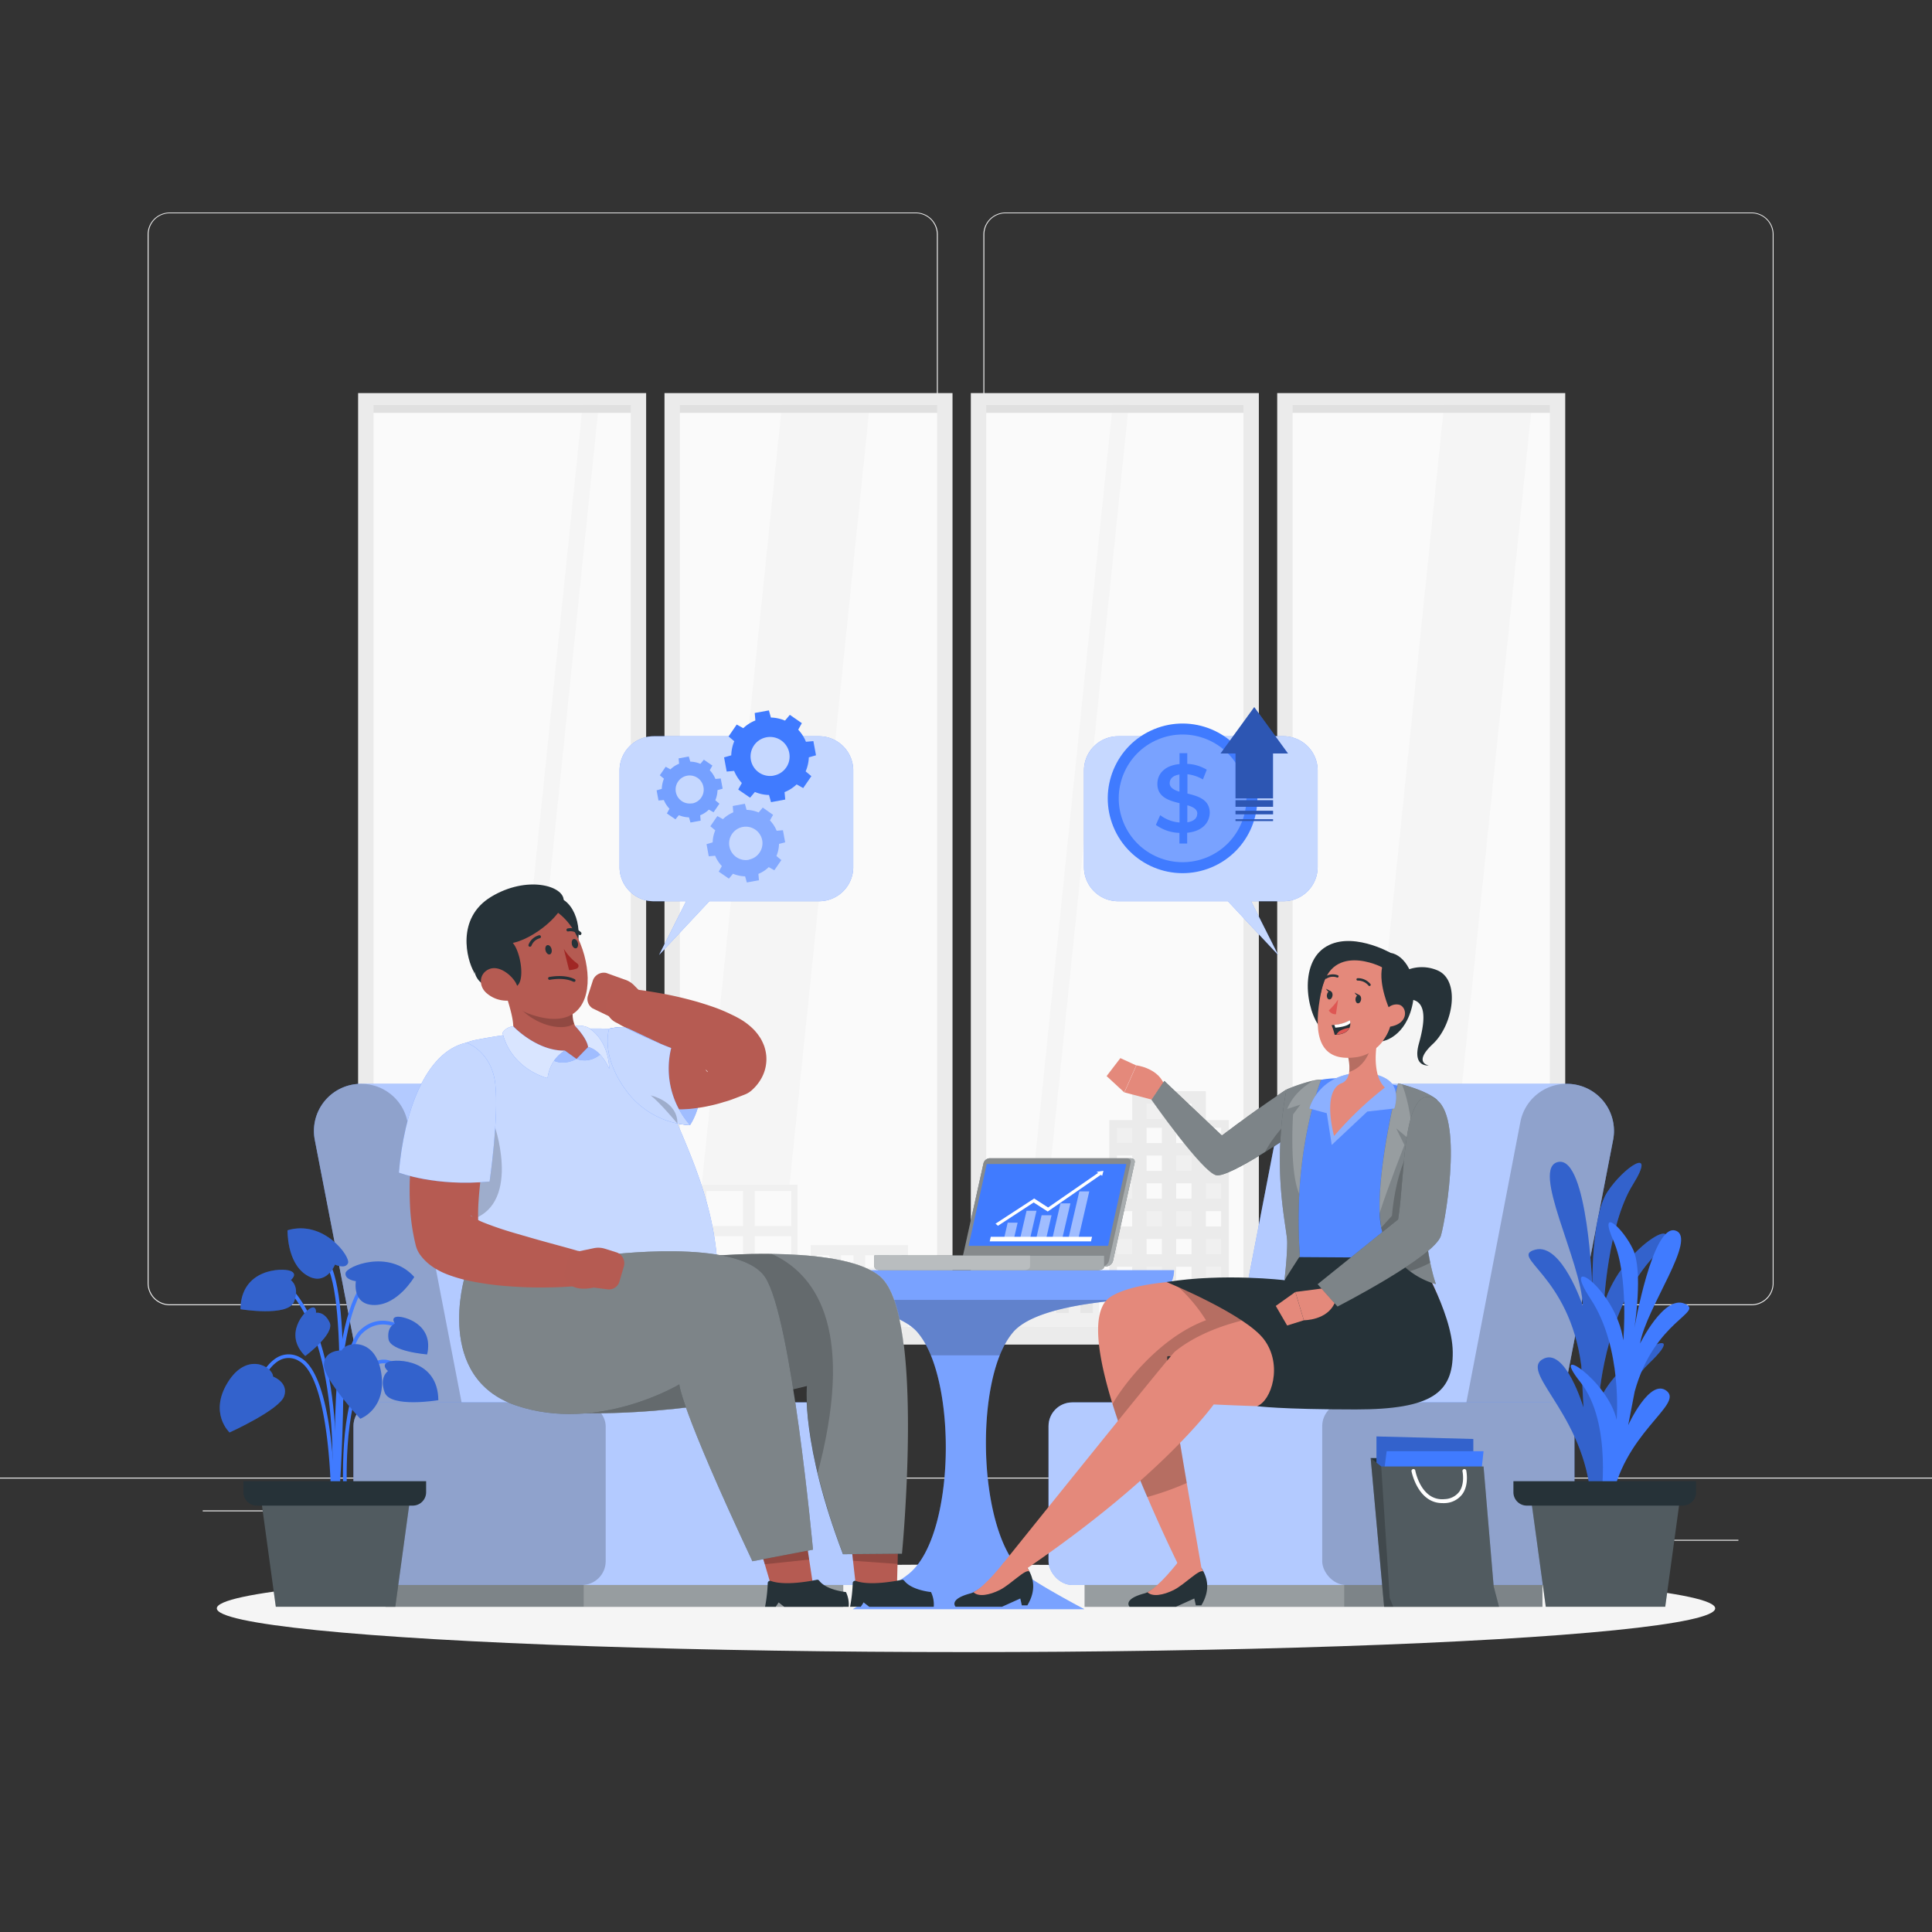 <svg xmlns="http://www.w3.org/2000/svg" viewBox="0 0 500 500"><rect x="0" y="0" width="500" height="500" fill="#333333" stroke="none"/><g id="freepik--background-complete--inject-61"><rect y="382.4" width="500" height="0.25" style="fill:#ebebeb"></rect><rect x="416.78" y="398.49" width="33.12" height="0.25" style="fill:#ebebeb"></rect><rect x="322.53" y="401.21" width="8.69" height="0.25" style="fill:#ebebeb"></rect><rect x="396.59" y="389.21" width="19.19" height="0.25" style="fill:#ebebeb"></rect><rect x="52.46" y="390.89" width="43.19" height="0.25" style="fill:#ebebeb"></rect><rect x="104.56" y="390.89" width="6.33" height="0.25" style="fill:#ebebeb"></rect><rect x="131.47" y="395.11" width="93.68" height="0.25" style="fill:#ebebeb"></rect><path d="M237,337.8H43.91a5.71,5.71,0,0,1-5.7-5.71V60.66A5.71,5.71,0,0,1,43.91,55H237a5.71,5.71,0,0,1,5.71,5.71V332.09A5.71,5.71,0,0,1,237,337.8ZM43.91,55.2a5.46,5.46,0,0,0-5.45,5.46V332.09a5.46,5.46,0,0,0,5.45,5.46H237a5.47,5.47,0,0,0,5.46-5.46V60.66A5.47,5.47,0,0,0,237,55.2Z" style="fill:#ebebeb"></path><path d="M453.31,337.8H260.21a5.72,5.72,0,0,1-5.71-5.71V60.66A5.72,5.72,0,0,1,260.21,55h193.1A5.71,5.71,0,0,1,459,60.66V332.09A5.71,5.71,0,0,1,453.31,337.8ZM260.21,55.2a5.47,5.47,0,0,0-5.46,5.46V332.09a5.47,5.47,0,0,0,5.46,5.46h193.1a5.47,5.47,0,0,0,5.46-5.46V60.66a5.47,5.47,0,0,0-5.46-5.46Z" style="fill:#ebebeb"></path><rect x="94.41" y="103.78" width="71.25" height="241.71" style="fill:#fafafa"></rect><polygon points="155.06 103.78 150.89 103.78 126.04 345.49 130.2 345.49 155.06 103.78" style="fill:#f5f5f5"></polygon><rect x="93.96" y="104.72" width="70.45" height="2.13" style="fill:#e0e0e0"></rect><rect x="93.96" y="343.38" width="70.45" height="4.56" style="fill:#ebebeb"></rect><rect x="96.67" y="347.73" width="66.57" height="0.2" style="fill:#ebebeb"></rect><polygon points="96.67 104.72 163.23 104.72 163.23 347.73 167.22 347.73 167.22 101.73 92.68 101.73 92.68 347.73 96.67 347.73 96.67 104.72" style="fill:#ebebeb"></polygon><rect x="173.7" y="103.78" width="71.25" height="241.71" style="fill:#fafafa"></rect><polygon points="225.19 103.78 202.47 103.78 177.62 345.49 200.34 345.49 225.19 103.78" style="fill:#f5f5f5"></polygon><rect x="173.24" y="104.72" width="72.45" height="2.13" style="fill:#e0e0e0"></rect><rect x="173.24" y="343.38" width="72.45" height="4.56" style="fill:#ebebeb"></rect><rect x="175.95" y="347.73" width="66.57" height="0.2" style="fill:#ebebeb"></rect><polygon points="175.95 104.72 242.52 104.72 242.52 347.73 246.51 347.73 246.51 101.73 171.97 101.73 171.97 347.73 175.95 347.73 175.95 104.72" style="fill:#ebebeb"></polygon><rect x="252.99" y="103.78" width="69.25" height="241.71" style="fill:#fafafa"></rect><polygon points="292.23 103.78 288.06 103.78 263.21 345.49 267.37 345.49 292.23 103.78" style="fill:#f5f5f5"></polygon><rect x="252.53" y="104.72" width="70.45" height="2.13" style="fill:#e0e0e0"></rect><rect x="252.53" y="343.38" width="70.45" height="4.56" style="fill:#ebebeb"></rect><rect x="255.24" y="347.73" width="66.57" height="0.2" style="fill:#ebebeb"></rect><polygon points="255.24 104.72 321.81 104.72 321.81 347.73 325.79 347.73 325.79 101.73 251.25 101.73 251.25 347.73 255.24 347.73 255.24 104.72" style="fill:#ebebeb"></polygon><rect x="332.27" y="103.78" width="71.25" height="241.71" style="fill:#fafafa"></rect><polygon points="396.56 103.78 373.84 103.78 348.99 345.49 371.7 345.49 396.56 103.78" style="fill:#f5f5f5"></polygon><rect x="331.82" y="104.72" width="70.45" height="2.13" style="fill:#e0e0e0"></rect><rect x="331.82" y="343.38" width="70.45" height="4.56" style="fill:#ebebeb"></rect><polygon points="334.53 104.72 401.09 104.72 401.09 347.73 405.08 347.73 405.08 101.73 330.54 101.73 330.54 347.73 334.53 347.73 334.53 104.72" style="fill:#ebebeb"></polygon><rect x="334.53" y="347.73" width="66.57" height="0.2" style="fill:#ebebeb"></rect><rect x="112.69" y="289.87" width="30.93" height="53.49" style="fill:#ebebeb"></rect><polygon points="137.68 282.4 137.68 295.81 135.24 295.81 121.07 295.81 118.63 295.81 118.63 282.4 137.68 282.4" style="fill:#ebebeb"></polygon><rect x="137.68" y="291.85" width="3.96" height="3.96" transform="translate(279.32 587.67) rotate(180)" style="fill:#fafafa"></rect><rect x="130.01" y="291.85" width="3.96" height="3.96" transform="translate(263.98 587.67) rotate(180)" style="fill:#fafafa"></rect><rect x="122.34" y="291.85" width="3.96" height="3.96" transform="translate(248.63 587.67) rotate(180)" style="fill:#fafafa"></rect><rect x="114.67" y="291.85" width="3.96" height="3.96" transform="translate(233.29 587.67) rotate(180)" style="fill:#f0f0f0"></rect><rect x="137.68" y="299.05" width="3.96" height="3.96" transform="translate(279.32 602.06) rotate(180)" style="fill:#f0f0f0"></rect><rect x="130.01" y="299.05" width="3.96" height="3.96" transform="translate(263.98 602.06) rotate(180)" style="fill:#f0f0f0"></rect><rect x="122.34" y="299.05" width="3.96" height="3.96" transform="translate(248.63 602.06) rotate(180)" style="fill:#fafafa"></rect><rect x="114.67" y="299.05" width="3.96" height="3.96" transform="translate(233.29 602.06) rotate(180)" style="fill:#fafafa"></rect><rect x="137.68" y="306.25" width="3.96" height="3.96" transform="translate(279.32 616.45) rotate(180)" style="fill:#f0f0f0"></rect><rect x="130.01" y="306.25" width="3.96" height="3.96" transform="translate(263.98 616.45) rotate(180)" style="fill:#fafafa"></rect><rect x="122.34" y="306.25" width="3.96" height="3.96" transform="translate(248.63 616.45) rotate(180)" style="fill:#fafafa"></rect><rect x="130.01" y="285.64" width="3.96" height="3.96" transform="translate(263.98 575.23) rotate(180)" style="fill:#fafafa"></rect><rect x="122.34" y="285.64" width="3.96" height="3.96" transform="translate(248.63 575.23) rotate(180)" style="fill:#f0f0f0"></rect><rect x="114.67" y="306.25" width="3.96" height="3.96" transform="translate(233.29 616.45) rotate(180)" style="fill:#f0f0f0"></rect><rect x="137.68" y="313.44" width="3.96" height="3.96" transform="translate(279.32 630.84) rotate(180)" style="fill:#fafafa"></rect><rect x="130.01" y="313.44" width="3.96" height="3.96" transform="translate(263.98 630.84) rotate(180)" style="fill:#f0f0f0"></rect><rect x="122.34" y="313.44" width="3.96" height="3.96" transform="translate(248.63 630.84) rotate(180)" style="fill:#f0f0f0"></rect><rect x="114.67" y="313.44" width="3.96" height="3.96" transform="translate(233.29 630.84) rotate(180)" style="fill:#fafafa"></rect><rect x="137.68" y="320.64" width="3.96" height="3.96" transform="translate(279.32 645.24) rotate(180)" style="fill:#f0f0f0"></rect><rect x="130.01" y="320.64" width="3.96" height="3.96" transform="translate(263.98 645.24) rotate(180)" style="fill:#fafafa"></rect><rect x="122.34" y="320.64" width="3.96" height="3.96" transform="translate(248.63 645.24) rotate(180)" style="fill:#fafafa"></rect><rect x="114.67" y="320.64" width="3.96" height="3.96" transform="translate(233.29 645.24) rotate(180)" style="fill:#f0f0f0"></rect><rect x="137.68" y="327.83" width="3.96" height="3.96" transform="translate(279.32 659.63) rotate(180)" style="fill:#f0f0f0"></rect><rect x="130.01" y="327.83" width="3.96" height="3.96" transform="translate(263.98 659.63) rotate(180)" style="fill:#fafafa"></rect><rect x="122.34" y="327.83" width="3.96" height="3.96" transform="translate(248.63 659.63) rotate(180)" style="fill:#f0f0f0"></rect><rect x="114.67" y="327.83" width="3.96" height="3.96" transform="translate(233.29 659.63) rotate(180)" style="fill:#fafafa"></rect><rect x="137.68" y="335.03" width="3.96" height="3.96" transform="translate(279.32 674.02) rotate(180)" style="fill:#fafafa"></rect><rect x="130.01" y="335.03" width="3.96" height="3.96" transform="translate(263.98 674.02) rotate(180)" style="fill:#fafafa"></rect><rect x="122.34" y="335.03" width="3.96" height="3.96" transform="translate(248.63 674.02) rotate(180)" style="fill:#f0f0f0"></rect><rect x="114.67" y="335.03" width="3.96" height="3.96" transform="translate(233.29 674.02) rotate(180)" style="fill:#f0f0f0"></rect><rect x="287.08" y="289.87" width="30.93" height="53.49" style="fill:#ebebeb"></rect><polygon points="312.07 282.4 312.07 295.81 309.63 295.81 295.46 295.81 293.02 295.81 293.02 282.4 312.07 282.4" style="fill:#ebebeb"></polygon><rect x="312.07" y="291.85" width="3.96" height="3.96" transform="translate(628.1 587.67) rotate(180)" style="fill:#fafafa"></rect><rect x="304.4" y="291.85" width="3.96" height="3.96" transform="translate(612.76 587.67) rotate(180)" style="fill:#fafafa"></rect><rect x="296.73" y="291.85" width="3.96" height="3.96" transform="translate(597.42 587.67) rotate(180)" style="fill:#fafafa"></rect><rect x="289.06" y="291.85" width="3.96" height="3.96" transform="translate(582.08 587.67) rotate(180)" style="fill:#f0f0f0"></rect><rect x="312.07" y="299.05" width="3.96" height="3.96" transform="translate(628.1 602.06) rotate(180)" style="fill:#f0f0f0"></rect><rect x="304.4" y="299.05" width="3.96" height="3.96" transform="translate(612.76 602.06) rotate(180)" style="fill:#f0f0f0"></rect><rect x="296.73" y="299.05" width="3.96" height="3.96" transform="translate(597.42 602.06) rotate(180)" style="fill:#fafafa"></rect><rect x="289.06" y="299.05" width="3.96" height="3.96" transform="translate(582.08 602.06) rotate(180)" style="fill:#fafafa"></rect><rect x="312.07" y="306.25" width="3.96" height="3.96" transform="translate(628.1 616.45) rotate(180)" style="fill:#f0f0f0"></rect><rect x="304.4" y="306.25" width="3.96" height="3.96" transform="translate(612.76 616.45) rotate(180)" style="fill:#fafafa"></rect><rect x="296.73" y="306.25" width="3.96" height="3.96" transform="translate(597.42 616.45) rotate(180)" style="fill:#fafafa"></rect><rect x="304.4" y="285.64" width="3.96" height="3.96" transform="translate(612.76 575.23) rotate(180)" style="fill:#fafafa"></rect><rect x="296.73" y="285.64" width="3.96" height="3.96" transform="translate(597.42 575.23) rotate(180)" style="fill:#f0f0f0"></rect><rect x="289.06" y="306.25" width="3.96" height="3.96" transform="translate(582.08 616.45) rotate(180)" style="fill:#f0f0f0"></rect><rect x="312.07" y="313.44" width="3.96" height="3.96" transform="translate(628.1 630.84) rotate(180)" style="fill:#fafafa"></rect><rect x="304.4" y="313.44" width="3.96" height="3.96" transform="translate(612.76 630.84) rotate(180)" style="fill:#f0f0f0"></rect><rect x="296.73" y="313.44" width="3.96" height="3.96" transform="translate(597.42 630.84) rotate(180)" style="fill:#f0f0f0"></rect><rect x="289.06" y="313.44" width="3.96" height="3.96" transform="translate(582.08 630.84) rotate(180)" style="fill:#fafafa"></rect><rect x="312.07" y="320.64" width="3.96" height="3.96" transform="translate(628.1 645.24) rotate(180)" style="fill:#f0f0f0"></rect><rect x="304.4" y="320.64" width="3.96" height="3.96" transform="translate(612.76 645.24) rotate(180)" style="fill:#fafafa"></rect><rect x="296.73" y="320.64" width="3.96" height="3.96" transform="translate(597.42 645.24) rotate(180)" style="fill:#fafafa"></rect><rect x="289.06" y="320.64" width="3.96" height="3.96" transform="translate(582.08 645.24) rotate(180)" style="fill:#f0f0f0"></rect><rect x="312.07" y="327.83" width="3.96" height="3.96" transform="translate(628.1 659.63) rotate(180)" style="fill:#f0f0f0"></rect><rect x="304.4" y="327.83" width="3.96" height="3.96" transform="translate(612.76 659.63) rotate(180)" style="fill:#fafafa"></rect><rect x="296.73" y="327.83" width="3.96" height="3.96" transform="translate(597.42 659.63) rotate(180)" style="fill:#f0f0f0"></rect><rect x="289.06" y="327.83" width="3.96" height="3.96" transform="translate(582.08 659.63) rotate(180)" style="fill:#fafafa"></rect><rect x="312.07" y="335.03" width="3.96" height="3.96" transform="translate(628.1 674.02) rotate(180)" style="fill:#fafafa"></rect><rect x="304.4" y="335.03" width="3.96" height="3.96" transform="translate(612.76 674.02) rotate(180)" style="fill:#fafafa"></rect><rect x="296.73" y="335.03" width="3.96" height="3.96" transform="translate(597.42 674.02) rotate(180)" style="fill:#f0f0f0"></rect><rect x="289.06" y="335.03" width="3.96" height="3.96" transform="translate(582.08 674.02) rotate(180)" style="fill:#f0f0f0"></rect><rect x="339.43" y="309.36" width="27.71" height="34" style="fill:#f0f0f0"></rect><polygon points="341.84 313.13 348.29 313.13 350.06 313.13 351.84 313.13 351.84 316.68 350.06 316.68 348.29 316.68 341.84 316.68 341.84 313.13" style="fill:#e6e6e6"></polygon><polygon points="341.84 320 348.29 320 350.06 320 351.84 320 351.84 323.55 350.06 323.55 348.29 323.55 341.84 323.55 341.84 320" style="fill:#fafafa"></polygon><polygon points="341.84 326.87 348.29 326.87 350.06 326.87 351.84 326.87 351.84 330.42 350.06 330.42 348.29 330.42 341.84 330.42 341.84 326.87" style="fill:#e6e6e6"></polygon><polygon points="341.84 333.75 348.29 333.75 351.03 333.75 351.84 333.75 351.84 337.29 351.03 337.29 348.29 337.29 341.84 337.29 341.84 333.75" style="fill:#fafafa"></polygon><polygon points="354.73 313.13 361.18 313.13 362.95 313.13 364.73 313.13 364.73 316.68 362.95 316.68 361.18 316.68 354.73 316.68 354.73 313.13" style="fill:#fafafa"></polygon><polygon points="354.73 320 361.18 320 363.68 320 364.73 320 364.73 323.55 363.68 323.55 361.18 323.55 354.73 323.55 354.73 320" style="fill:#fafafa"></polygon><polygon points="354.73 326.87 361.18 326.87 362.95 326.87 364.73 326.87 364.73 330.42 362.95 330.42 361.18 330.42 354.73 330.42 354.73 326.87" style="fill:#e6e6e6"></polygon><polygon points="354.73 333.75 361.18 333.75 362.95 333.75 364.73 333.75 364.73 337.29 362.95 337.29 361.18 337.29 354.73 337.29 354.73 333.75" style="fill:#fafafa"></polygon><rect x="209.81" y="322.24" width="25.18" height="21.13" style="fill:#f0f0f0"></rect><rect x="230.15" y="324.87" width="3.22" height="3.22" transform="translate(463.53 652.96) rotate(180)" style="fill:#fafafa"></rect><rect x="223.91" y="324.87" width="3.22" height="3.22" transform="translate(451.04 652.96) rotate(180)" style="fill:#fafafa"></rect><rect x="217.67" y="324.87" width="3.22" height="3.22" transform="translate(438.55 652.96) rotate(180)" style="fill:#fafafa"></rect><rect x="211.42" y="324.87" width="3.22" height="3.22" transform="translate(426.07 652.96) rotate(180)" style="fill:#fafafa"></rect><rect x="230.15" y="330.73" width="3.22" height="3.22" transform="translate(463.53 664.67) rotate(180)" style="fill:#fafafa"></rect><rect x="223.91" y="330.73" width="3.22" height="3.22" transform="translate(451.04 664.67) rotate(180)" style="fill:#fafafa"></rect><rect x="217.67" y="330.73" width="3.22" height="3.22" transform="translate(438.55 664.67) rotate(180)" style="fill:#fafafa"></rect><rect x="211.42" y="330.73" width="3.22" height="3.22" transform="translate(426.07 664.67) rotate(180)" style="fill:#e6e6e6"></rect><rect x="230.15" y="336.58" width="3.22" height="3.22" transform="translate(463.53 676.39) rotate(180)" style="fill:#e6e6e6"></rect><rect x="223.91" y="336.58" width="3.22" height="3.22" transform="translate(451.04 676.39) rotate(180)" style="fill:#e6e6e6"></rect><rect x="217.67" y="336.58" width="3.22" height="3.22" transform="translate(438.55 676.39) rotate(180)" style="fill:#fafafa"></rect><rect x="211.42" y="336.58" width="3.22" height="3.22" transform="translate(426.07 676.39) rotate(180)" style="fill:#e6e6e6"></rect><rect x="259.25" y="322.24" width="25.18" height="21.13" style="fill:#f0f0f0"></rect><rect x="279.6" y="324.87" width="3.22" height="3.22" transform="translate(562.42 652.96) rotate(180)" style="fill:#fafafa"></rect><rect x="273.35" y="324.87" width="3.22" height="3.22" transform="translate(549.93 652.96) rotate(180)" style="fill:#fafafa"></rect><rect x="267.11" y="324.87" width="3.22" height="3.22" transform="translate(537.44 652.96) rotate(180)" style="fill:#fafafa"></rect><rect x="260.87" y="324.87" width="3.22" height="3.22" transform="translate(524.95 652.96) rotate(180)" style="fill:#fafafa"></rect><rect x="279.6" y="330.73" width="3.22" height="3.22" transform="translate(562.42 664.67) rotate(180)" style="fill:#fafafa"></rect><rect x="273.35" y="330.73" width="3.22" height="3.22" transform="translate(549.93 664.67) rotate(180)" style="fill:#fafafa"></rect><rect x="267.11" y="330.73" width="3.22" height="3.22" transform="translate(537.44 664.67) rotate(180)" style="fill:#fafafa"></rect><rect x="260.87" y="330.73" width="3.22" height="3.22" transform="translate(524.95 664.67) rotate(180)" style="fill:#e6e6e6"></rect><rect x="279.6" y="336.58" width="3.22" height="3.22" transform="translate(562.42 676.39) rotate(180)" style="fill:#e6e6e6"></rect><rect x="273.35" y="336.58" width="3.22" height="3.22" transform="translate(549.93 676.39) rotate(180)" style="fill:#e6e6e6"></rect><rect x="267.11" y="336.58" width="3.22" height="3.22" transform="translate(537.44 676.39) rotate(180)" style="fill:#fafafa"></rect><rect x="260.87" y="336.58" width="3.22" height="3.22" transform="translate(524.95 676.39) rotate(180)" style="fill:#e6e6e6"></rect><rect x="181.22" y="306.61" width="25.18" height="36.75" style="fill:#f0f0f0"></rect><rect x="195.32" y="308.22" width="9.47" height="9.08" style="fill:#fafafa"></rect><rect x="182.83" y="308.22" width="9.47" height="9.08" style="fill:#fafafa"></rect><rect x="195.32" y="319.94" width="9.47" height="9.08" style="fill:#fafafa"></rect><rect x="182.83" y="319.94" width="9.47" height="9.08" style="fill:#fafafa"></rect><rect x="195.32" y="331.65" width="9.47" height="9.08" style="fill:#fafafa"></rect><rect x="182.83" y="331.65" width="9.47" height="9.08" style="fill:#fafafa"></rect><rect x="371.35" y="306.61" width="25.18" height="36.75" style="fill:#f0f0f0"></rect><rect x="385.45" y="308.22" width="9.47" height="9.08" style="fill:#fafafa"></rect><rect x="372.96" y="308.22" width="9.47" height="9.08" style="fill:#fafafa"></rect><rect x="385.45" y="319.94" width="9.47" height="9.08" style="fill:#fafafa"></rect><rect x="372.96" y="319.94" width="9.47" height="9.08" style="fill:#fafafa"></rect><rect x="385.45" y="331.65" width="9.47" height="9.08" style="fill:#fafafa"></rect><rect x="372.96" y="331.65" width="9.47" height="9.08" style="fill:#fafafa"></rect></g><g id="freepik--Shadow--inject-61"><ellipse id="freepik--path--inject-61" cx="250" cy="416.24" rx="193.89" ry="11.32" style="fill:#f5f5f5"></ellipse></g><g id="freepik--Table--inject-61"><path d="M197.5,328.74H303.84a7.3,7.3,0,0,1-7,7.29c-11.43.51-29,2.32-34.58,8.64-10.4,11.79-9.39,53.19,3.06,62.78,3.9,3,15.28,9,15.28,9H220.71s10.64-6.09,14.33-9c12.38-9.66,12.74-51,2.3-62.78-5.36-6-21.84-8-32.89-8.58A7.35,7.35,0,0,1,197.5,328.74Z" style="fill:#407BFF"></path><path d="M197.5,328.74H303.84a7.3,7.3,0,0,1-7,7.29c-11.43.51-29,2.32-34.58,8.64-10.4,11.79-9.39,53.19,3.06,62.78,3.9,3,15.28,9,15.28,9H220.71s10.64-6.09,14.33-9c12.38-9.66,12.74-51,2.3-62.78-5.36-6-21.84-8-32.89-8.58A7.35,7.35,0,0,1,197.5,328.74Z" style="fill:#fff;isolation:isolate;opacity:0.3"></path><path d="M290.67,336.41c-10.8.87-23.75,3-28.38,8.26a20.68,20.68,0,0,0-3.52,6.09H240.91a21.42,21.42,0,0,0-3.57-6.09c-4.66-5.23-17.71-7.38-28.31-8.26Z" style="opacity:0.2"></path><path d="M293.64,300.94l-5.59,25.36a1.9,1.9,0,0,1-1.81,1.44H250.11a1.24,1.24,0,0,1-1.15-1.6L254.54,301a1.75,1.75,0,0,1,1.82-1.24h36.13C293.31,299.75,293.82,300.12,293.64,300.94Z" style="fill:#263238"></path><path d="M293.64,300.94l-5.59,25.36a1.9,1.9,0,0,1-1.81,1.44H250.11a1.24,1.24,0,0,1-1.15-1.6L254.54,301a1.75,1.75,0,0,1,1.82-1.24h36.13C293.31,299.75,293.82,300.12,293.64,300.94Z" style="fill:#fff;isolation:isolate;opacity:0.6"></path><path d="M292.61,300.94,287,326.3a1.91,1.91,0,0,1-1.82,1.44H250.11a1.24,1.24,0,0,1-1.15-1.6L254.55,301a1.73,1.73,0,0,1,1.81-1.24h35.09C292.27,299.75,292.79,300.12,292.61,300.94Z" style="isolation:isolate;opacity:0.2"></path><path d="M226.28,324.9v2.82c0,.72.85,1,1.57,1h56.32c.73,0,1.6-.3,1.6-1V324.9Z" style="fill:#263238"></path><path d="M226.28,324.9v2.82c0,.72.85,1,1.57,1h56.32c.73,0,1.6-.3,1.6-1V324.9Z" style="fill:#fff;isolation:isolate;opacity:0.6"></path><path d="M226.28,324.9v2.82c0,.72.85,1,1.57,1H265c.72,0,1.58-.3,1.58-1V324.9Z" style="fill:#fff;isolation:isolate;opacity:0.2"></path><polygon points="286.78 322.43 250.67 322.43 255.37 301.24 291.49 301.24 286.78 322.43" style="fill:#407BFF"></polygon><polygon points="262.38 320.67 259.81 320.67 260.79 316.43 263.36 316.43 262.38 320.67" style="fill:#407BFF"></polygon><polygon points="266.55 320.67 263.98 320.67 265.67 313.35 268.24 313.35 266.55 320.67" style="fill:#407BFF"></polygon><polygon points="270.72 320.67 268.14 320.67 269.57 314.5 272.14 314.5 270.72 320.67" style="fill:#407BFF"></polygon><polygon points="274.88 320.67 272.31 320.67 274.45 311.42 277.02 311.42 274.88 320.67" style="fill:#407BFF"></polygon><polygon points="279.05 320.67 276.48 320.67 279.33 308.34 281.9 308.34 279.05 320.67" style="fill:#407BFF"></polygon><g style="opacity:0.5"><polygon points="262.38 320.67 259.81 320.67 260.79 316.43 263.36 316.43 262.38 320.67" style="fill:#fff"></polygon></g><g style="opacity:0.5"><polygon points="266.55 320.67 263.98 320.67 265.67 313.35 268.24 313.35 266.55 320.67" style="fill:#fff"></polygon></g><g style="opacity:0.5"><polygon points="270.72 320.67 268.14 320.67 269.57 314.5 272.14 314.5 270.72 320.67" style="fill:#fff"></polygon></g><g style="opacity:0.5"><polygon points="274.88 320.67 272.31 320.67 274.45 311.42 277.02 311.42 274.88 320.67" style="fill:#fff"></polygon></g><g style="opacity:0.5"><polygon points="279.05 320.67 276.48 320.67 279.33 308.34 281.9 308.34 279.05 320.67" style="fill:#fff"></polygon></g><polygon points="282.35 321.26 256.14 321.26 256.41 320.08 282.62 320.08 282.35 321.26" style="fill:#fff"></polygon><polygon points="258.27 317.23 257.64 316.69 267.64 310.17 271.25 312.5 284.53 303.31 285.19 303.83 271.15 313.54 267.51 311.2 258.27 317.23" style="fill:#fff"></polygon><polygon points="285.57 303.01 283.8 303.27 285.24 304.3 285.57 303.01" style="fill:#fff"></polygon></g><g id="freepik--character-2--inject-61"><rect x="280.73" y="408.05" width="118.44" height="7.78" style="fill:#263238"></rect><rect x="280.73" y="408.05" width="118.44" height="7.78" style="fill:#fff;isolation:isolate;opacity:0.4"></rect><rect x="280.73" y="408.05" width="67.15" height="7.78" style="fill:#fff;isolation:isolate;opacity:0.2"></rect><path d="M316.75,363.79h87.4L417.47,295a12.18,12.18,0,0,0-12-14.5H342.93a12.17,12.17,0,0,0-12,9.87Z" style="fill:#407BFF"></path><path d="M316.75,363.79h87.4L417.47,295a12.18,12.18,0,0,0-12-14.5H342.93a12.17,12.17,0,0,0-12,9.87Z" style="fill:#fff;isolation:isolate;opacity:0.6"></path><path d="M379.33,363.79h24.82L417.47,295a12.18,12.18,0,0,0-12-14.5h0a12.18,12.18,0,0,0-12,9.87Z" style="isolation:isolate;opacity:0.2"></path><rect x="271.36" y="362.94" width="136.1" height="47.25" rx="6.14" style="fill:#407BFF"></rect><rect x="271.36" y="362.94" width="136.1" height="47.25" rx="6.14" style="fill:#fff;isolation:isolate;opacity:0.6"></rect><rect x="342.19" y="362.94" width="65.27" height="47.25" rx="6.14" style="isolation:isolate;opacity:0.2"></rect><path d="M299.41,284.94,291,282.71l3.1-7s6.13.73,7.41,5.66Z" style="fill:#e4897b"></path><polygon points="286.39 278.49 289.95 273.84 294.06 275.73 290.96 282.71 286.39 278.49" style="fill:#e4897b"></polygon><path d="M332.84,282s-6.79,4.42-16.61,11.86l-14.9-14.12L298,284.61s13.24,18.91,16.8,19.55,20.77-11.37,20.77-11.37Z" style="fill:#263238"></path><path d="M335.52,292.79s-3.77,2.63-8.14,5.36c-5,3.11-10.74,6.36-12.63,6-3.56-.64-16.8-19.55-16.8-19.55l3.38-4.84,14.9,14.12c9.82-7.44,16.61-11.86,16.61-11.86l1.77,7.1Z" style="fill:#fff;isolation:isolate;opacity:0.4"></path><path d="M335.52,292.79s-3.77,2.63-8.14,5.36a31.3,31.3,0,0,1,7.23-9Z" style="isolation:isolate;opacity:0.2"></path><path d="M302.08,351.13c-.25.95,2.54,17.89,5.05,32.67,2,11.68,3.8,22,3.8,22l-5.33.49s-4.08-8.11-8.68-18.87a249.24,249.24,0,0,1-9-24.06c-3.27-10.59-5-20.3-2.63-25.24a5.83,5.83,0,0,1,2.07-2.46.46.46,0,0,1,.11-.07l.37-.24c3.5-2,9.1-3.13,15.51-3.66,11.53-.94,25.67,0,34.84.87,5.73.54,9.51,1.05,9.51,1.05l7.49,27.9q-3.72-.13-7.28-.45C321.26,358.75,302.48,349.58,302.08,351.13Z" style="fill:#e4897b"></path><path d="M307.13,383.8a73.94,73.94,0,0,1-10.21,3.63,249.24,249.24,0,0,1-9-24.06c2.17-4,11.65-17.07,24.19-21.69a41.84,41.84,0,0,0-8.76-10c11.53-.94,25.67,0,34.84.87l9.72,28.5c-26.61-2.32-45.39-11.49-45.79-9.94C301.83,352.08,304.62,369,307.13,383.8Z" style="isolation:isolate;opacity:0.2"></path><path d="M334.28,339.73s.68-9.34,1-11.24a43.56,43.56,0,0,1,1.16-5.59c2.07-6.23,29.81,1.09,29.81,1.09s16.41,24.71,4.94,36.37c-2.54,2.58-7.52,3.74-12.62,3.7,0,0-15.55.76-44.47-.59,0,0-12.89,18.23-48.19,42.34l-6.54-.9s43.39-54.06,44.71-55.13C315.61,340.46,334.28,339.73,334.28,339.73Z" style="fill:#e4897b"></path><path d="M265.88,415.46h-1.43l-.4-1.77-4.74,2.14h-12s-1.91-1.92,3.81-3.45a4.31,4.31,0,0,0,.81-.31c3.05-1.43,7.39-6.26,7.39-6.26h6.59a8.37,8.37,0,0,1,.54.95C267.16,408.21,268.41,411.25,265.88,415.46Z" style="fill:#263238"></path><path d="M266.44,406.76v0c-.87-1-4.83,3.29-7.73,4.74-2.59,1.29-5.5,1.86-6.79.55,3.05-1.43,7.85-7.68,7.85-7.68h5.3S266.13,406.14,266.44,406.76Z" style="fill:#e4897b"></path><path d="M310.91,415.46h-1.43l-.4-1.77-4.74,2.14h-12s-1.91-1.92,3.81-3.45a4.31,4.31,0,0,0,.81-.31c3.05-1.43,7.39-6.26,7.39-6.26h6.59a8.37,8.37,0,0,1,.54.95C312.19,408.21,313.44,411.25,310.91,415.46Z" style="fill:#263238"></path><path d="M311.47,406.76v0c-.87-1-4.83,3.29-7.73,4.74-2.59,1.29-5.5,1.86-6.79.55,3.05-1.43,7.85-7.68,7.85-7.68h5.3S311.16,406.14,311.47,406.76Z" style="fill:#e4897b"></path><path d="M301.9,331.79s20.36,8.31,25.26,14.9,1.87,15.85-1.82,17.22c0,0,5.88.85,25.55.85s25.21-4.35,25.08-14.9S366.24,324,366.24,324l-30.78.16-3,7.16S316.75,329.42,301.9,331.79Z" style="fill:#263238"></path><path d="M368.69,288.47c-2.73,8.23-2.86,26.8-1.89,37.06l-31-.2a105.94,105.94,0,0,1-3.08-39.63,8,8,0,0,1,1.46-4.05s6.33-2.62,11.84-2.58a92.06,92.06,0,0,1,12.72,1.34A83.22,83.22,0,0,1,368,282.5a2.46,2.46,0,0,1,1.66,3.16C369.3,286.63,369,287.56,368.69,288.47Z" style="fill:#407BFF"></path><path d="M335.77,325.33l18.71.13,12.32.07a154.75,154.75,0,0,1,.25-28.71,43.71,43.71,0,0,1,1.64-8.34c.3-.91.61-1.86.94-2.82A2.46,2.46,0,0,0,368,282.5a83.22,83.22,0,0,0-9.26-2.09A90.55,90.55,0,0,0,346,279.07c-5.51,0-11.84,2.58-11.84,2.58a14.24,14.24,0,0,0-1.46,4.05C332.11,290.49,330.43,304.86,335.77,325.33Z" style="fill:#fff;isolation:isolate;opacity:0.1"></path><path d="M336.41,325.07l-4,6.24s.72-5.85.71-9.8-4.13-18.3-.19-39.55a45.42,45.42,0,0,1,6.75-2.27,12.41,12.41,0,0,1,2.25-.3S337.21,291,336.25,309A127.91,127.91,0,0,0,336.41,325.07Z" style="fill:#263238"></path><path d="M336.41,325.07l-4,6.24s.72-5.85.71-9.8-4.13-18.3-.19-39.55a45.86,45.86,0,0,1,6.75-2.27,10.85,10.85,0,0,1,2.25-.3S337.21,291,336.25,309A127.91,127.91,0,0,0,336.41,325.07Z" style="fill:#fff;isolation:isolate;opacity:0.4"></path><path d="M368.85,318.34c1,9.36,2.77,14,2.77,14a20.69,20.69,0,0,1-13.41-12,19.72,19.72,0,0,1-1.14-6.52h0c-.53-12.68,4.75-33.45,4.75-33.45l1.05.28c7.08,1.93,9.05,4,9.05,4S367.79,309,368.85,318.34Z" style="fill:#263238"></path><path d="M370.17,326.77a42,42,0,0,0,1.45,5.58,20.69,20.69,0,0,1-13.41-12,13.23,13.23,0,0,1-.75-2.69,27.22,27.22,0,0,1-.39-3.83h0c-.53-12.68,4.75-33.45,4.75-33.45l1.05.28c7.08,1.93,9.05,4,9.05,4s-1,5.81-1.87,12.84c-.93,7.33-1.74,16-1.2,20.78C369.24,321.79,369.72,324.59,370.17,326.77Z" style="fill:#fff;isolation:isolate;opacity:0.4"></path><path d="M361.33,292l2.14,4.35s-4.32,10.93-6.4,17.54c-.53-12.68,4.75-33.45,4.75-33.45l1.05.28c.92,2.28,2.39,7.07,2.75,14.9Z" style="fill:#fff;isolation:isolate;opacity:0.2"></path><path d="M341.93,279.39S337.21,291,336.25,309c-2.63-6-1.6-20.6-1.6-20.6l1.88-2.51L333.12,287c1.69-4,4.5-5.84,6.56-7.27A11.67,11.67,0,0,0,341.93,279.39Z" style="fill:#fff;isolation:isolate;opacity:0.2"></path><path d="M370.17,326.77a30.17,30.17,0,0,1-5.28,2.23,20.11,20.11,0,0,1-6.68-8.61,13.23,13.23,0,0,1-.75-2.69l2.79-3.07s.61-9.77,4.23-16.48c1.21-2.24,3.35-2.24,5.57-.59-.93,7.33-1.74,16-1.2,20.78C369.24,321.79,369.72,324.59,370.17,326.77Z" style="isolation:isolate;opacity:0.2"></path><path d="M352.88,277.61s5.11.11,7.35,2.8c2,2.43.63,6.47.63,6.47l-7,.79-9.21,8.65-1.29-8.22-4.49-1.22S341.09,277.61,352.88,277.61Z" style="fill:#407BFF"></path><g style="isolation:isolate;opacity:0.4"><path d="M352.88,277.61s5.11.11,7.35,2.8c2,2.43.63,6.47.63,6.47l-7,.79-9.21,8.65-1.29-8.22-4.49-1.22S341.09,277.61,352.88,277.61Z" style="fill:#fff"></path></g><path d="M358.41,281.45A91.54,91.54,0,0,0,345.26,294s-3.31-11.8,2.08-13.72c0,0,1.51-.47,1.83-2.87a11.44,11.44,0,0,0-.64-5c-.08-.26-.17-.54-.26-.81l8.82-5.52S354,277.27,358.41,281.45Z" style="fill:#e4897b"></path><path d="M355.1,269.29s-.47,6.31-5.93,8.13a11.44,11.44,0,0,0-.64-5C351.75,270.72,355.1,269.29,355.1,269.29Z" style="isolation:isolate;opacity:0.2"></path><path d="M361.33,252.74a10.27,10.27,0,0,1,10.59-1.65c6.16,2.5,4.18,14.16-1.09,19.08s-1.07,5.56-1.07,5.56-4.3.59-2.54-5.69,2.18-12-3.63-11.37S361.33,252.74,361.33,252.74Z" style="fill:#263238"></path><path d="M359.88,246.6s-10.54-6-17.27-1.23-4.22,18.07,0,21.52,15.27,2.56,15.27,2.56,6-1,7.74-9.79C367.07,252.48,363.44,247.13,359.88,246.6Z" style="fill:#263238"></path><path d="M352.78,248.19c-7.28-.69-10,3-11.23,10.45-1.54,9.31-.09,16.17,9.2,15C363.37,272.1,364.87,249.32,352.78,248.19Z" style="fill:#e4897b"></path><path d="M346.3,258.67a15.29,15.29,0,0,1-2.41,2.82,2,2,0,0,0,1.85,1Z" style="fill:#de5753"></path><path d="M350.81,258.49c-.07.6.2,1.12.59,1.17s.78-.4.85-1-.2-1.12-.59-1.16S350.88,257.9,350.81,258.49Z" style="fill:#263238"></path><path d="M351.82,257.55l-1.24-.67S351.1,258.05,351.82,257.55Z" style="fill:#263238"></path><path d="M343.4,257.5c-.07.6.2,1.12.6,1.16s.77-.4.85-1-.2-1.12-.6-1.17S343.47,256.9,343.4,257.5Z" style="fill:#263238"></path><path d="M344.41,256.55l-1.23-.66S343.69,257.06,344.41,256.55Z" style="fill:#263238"></path><path d="M354.41,255.18a.31.31,0,0,1-.26-.14,3.55,3.55,0,0,0-2.79-1.26.31.31,0,0,1,0-.62,4.1,4.1,0,0,1,3.33,1.54.32.32,0,0,1-.09.43A.34.34,0,0,1,354.41,255.18Z" style="fill:#263238"></path><path d="M343.13,253.31a.29.29,0,0,1-.27-.17.31.31,0,0,1,.12-.42,3.71,3.71,0,0,1,3.24-.33.31.31,0,1,1-.26.56,3.12,3.12,0,0,0-2.68.32A.42.42,0,0,1,343.13,253.31Z" style="fill:#263238"></path><path d="M359.59,261.2s-2.85-6.3-1.9-10.87c0,0-13.88-7.24-16,7.34,0,0-.19-13.14,12.35-12.26s10.78,19.19,3.8,24C357.88,269.45,361.34,265.14,359.59,261.2Z" style="fill:#263238"></path><path d="M358.25,262.63A3.22,3.22,0,0,1,362,260c2.23.46,2.87,5.19-2.85,5.78C358.3,265.9,357.92,265.07,358.25,262.63Z" style="fill:#e4897b"></path><path d="M344.61,265.31a18,18,0,0,1,.8,2.49l.46,0c2.08-.18,3-.95,3.36-1.75a2.69,2.69,0,0,0,.23-1.25,2.56,2.56,0,0,0-.13-.72,9.76,9.76,0,0,1-4,1.19C344.89,265.29,344.61,265.31,344.61,265.31Z" style="fill:#263238"></path><path d="M345.32,265.23l.26.73c2-.17,3.31-.56,3.88-1.2a2.56,2.56,0,0,0-.13-.72A9.76,9.76,0,0,1,345.32,265.23Z" style="fill:#fff"></path><path d="M345.87,267.76c2.08-.18,3-.95,3.36-1.75a6.87,6.87,0,0,0-2.27.66A2.59,2.59,0,0,0,345.87,267.76Z" style="fill:#de5753"></path><path d="M343.91,333.23l-8.67,1.13,2.19,7.32s6.17.07,8.06-4.66Z" style="fill:#e4897b"></path><polygon points="330.17 337.97 333.11 343.04 337.43 341.69 335.24 334.36 330.17 337.97" style="fill:#e4897b"></polygon><path d="M370.48,284c-7.61-2.07-6.89,21.06-8.65,31.58L341,332.35l5.15,5.78s25.18-12.9,26.76-18.34C374.36,314.66,379,286.3,370.48,284Z" style="fill:#263238"></path><path d="M370.48,284c-7.61-2.07-6.89,21.06-8.65,31.58L341,332.35l5.15,5.78s25.18-12.9,26.76-18.34C374.36,314.66,379,286.3,370.48,284Z" style="fill:#fff;isolation:isolate;opacity:0.4"></path><polygon points="354.73 377.35 380.76 377.35 377.7 389.65 358.21 385.07 354.73 377.35" style="fill:#263238"></polygon><polygon points="356.23 380.98 356.23 371.75 381.29 372.41 381.29 375.57 383.94 375.57 382.43 389.65 356.23 380.98" style="fill:#407BFF"></polygon><polygon points="381.29 375.57 358.87 375.57 358.21 380.7 356.23 380.98 356.23 371.75 381.29 372.41 381.29 375.57" style="isolation:isolate;opacity:0.2"></polygon><polygon points="358.21 415.83 354.73 377.35 357.46 379.53 383.94 379.53 386.56 410.56 387.94 415.83 358.21 415.83" style="fill:#263238"></polygon><polygon points="358.21 415.83 354.73 377.35 357.46 379.53 383.94 379.53 386.56 410.56 387.94 415.83 358.21 415.83" style="fill:#fff;isolation:isolate;opacity:0.2"></polygon><path d="M373.24,389c-6.32,0-7.92-8.14-7.94-8.22a.5.5,0,0,1,.4-.58.48.48,0,0,1,.58.39c.06.33,1.59,8,7.64,7.38a4.94,4.94,0,0,0,3.72-1.89c1.53-2.1.86-5.25.85-5.29a.5.5,0,0,1,.38-.59.5.5,0,0,1,.6.38c0,.14.77,3.61-1,6.08A5.87,5.87,0,0,1,374,389,7,7,0,0,1,373.24,389Z" style="fill:#fff"></path><polygon points="357.46 379.53 359.66 413.57 360.58 415.83 358.21 415.83 354.73 377.35 357.46 379.53" style="isolation:isolate;opacity:0.2"></polygon></g><g id="freepik--character-1--inject-61"><rect x="99.78" y="408.05" width="118.44" height="7.78" transform="translate(318 823.88) rotate(180)" style="fill:#263238"></rect><rect x="99.78" y="408.05" width="118.44" height="7.78" transform="translate(318 823.88) rotate(180)" style="fill:#fff;isolation:isolate;opacity:0.4"></rect><rect x="151.07" y="408.05" width="67.15" height="7.78" transform="translate(369.28 823.88) rotate(180)" style="fill:#fff;isolation:isolate;opacity:0.2"></rect><path d="M182.2,363.79H94.79L81.47,295a12.19,12.19,0,0,1,12-14.5H156a12.19,12.19,0,0,1,12,9.87Z" style="fill:#407BFF"></path><path d="M182.2,363.79H94.79L81.47,295a12.19,12.19,0,0,1,12-14.5H156a12.19,12.19,0,0,1,12,9.87Z" style="fill:#fff;isolation:isolate;opacity:0.6"></path><path d="M119.62,363.79H94.79L81.47,295a12.19,12.19,0,0,1,12-14.5h0a12.19,12.19,0,0,1,12,9.87Z" style="isolation:isolate;opacity:0.2"></path><rect x="91.48" y="362.94" width="136.1" height="47.25" rx="6.14" style="fill:#407BFF"></rect><rect x="91.48" y="362.94" width="136.1" height="47.25" rx="6.14" style="fill:#fff;isolation:isolate;opacity:0.6"></rect><rect x="91.48" y="362.94" width="65.27" height="47.25" rx="6.14" style="isolation:isolate;opacity:0.2"></rect><path d="M178.58,291.19a22,22,0,0,1-16-8.26c-7.43-9.54-4.93-16.72-4.93-16.72l.07,0a15.28,15.28,0,0,1,4.65-.35c8.1.46,17.9,5.41,17.9,5.41C182.12,274.23,182.69,284.93,178.58,291.19Z" style="fill:#407BFF"></path><path d="M178.58,291.19a22,22,0,0,1-16-8.26c-7.43-9.54-4.93-16.72-4.93-16.72l.07,0a15.28,15.28,0,0,1,4.65-.35c8.1.46,17.9,5.41,17.9,5.41C182.12,274.23,182.69,284.93,178.58,291.19Z" style="fill:#fff;opacity:0.5"></path><polygon points="219.81 395.41 232.5 396.34 232.11 411.34 221.51 410.59 219.81 395.41" style="fill:#b55b52"></polygon><polygon points="219.82 395.42 232.51 396.34 232.29 404.75 220.76 403.92 219.82 395.42" style="opacity:0.2"></polygon><path d="M220,415.83h2.77l.74-1.12,1.46,1.13,16.68,0a7.42,7.42,0,0,0-.71-3.82s-5-.45-6.92-2.93a.63.63,0,0,0-.62-.25c-1.66.35-8.26,1.61-11.89.31a.6.6,0,0,0-.82.55A40.6,40.6,0,0,1,220,415.83Z" style="fill:#263238"></path><path d="M150.28,330.53s-18.89,35.23,3.52,35.23c28.2,0,55-7.1,55-7.1s-1.54,15,9.36,43.57l15.23-.13s5.93-61.28-5.43-71.57c-9.15-8.28-41.64-5.62-41.64-5.62Z" style="fill:#263238"></path><path d="M233.43,402.1l-15.23.12a171,171,0,0,1-6.59-21c-3.55-14.85-2.77-22.55-2.77-22.55s-26.85,7.1-55.05,7.1c-13.63,0-12-13-8.59-23.24a85.14,85.14,0,0,1,5.08-12l21.9-3.41,14.18-2.21s5.84-.48,13.27-.4c10.09.11,23.1,1.25,28.37,6C239.37,340.82,233.43,402.1,233.43,402.1Z" style="fill:#fff;isolation:isolate;opacity:0.4"></path><path d="M212.19,379c-.19.74-.38,1.47-.58,2.18-3.55-14.85-2.77-22.55-2.77-22.55s-26.85,7.1-55.05,7.1c-13.63,0-12-13-8.59-23.24,9.61-6.1,19.75-11.63,27-15.4l14.18-2.21s5.84-.48,13.27-.4C210.62,329.42,221.18,342.94,212.19,379Z" style="opacity:0.2"></path><path d="M168.48,259.49l-1.69,5.08c-3.55,4.37-8.37-1.17-8.37-1.17l-5-2.41a2.85,2.85,0,0,1-1.2-3.48l1.15-3.56a3,3,0,0,1,3.53-2.15l4.73,1.7A5.83,5.83,0,0,1,164.1,255Z" style="fill:#b55b52"></path><path d="M185.52,325.4c-16.39,9.06-58.09,2.49-65.55,1.22-.93-12.34-2.18-28-6.11-42.6a11.93,11.93,0,0,1,9-14.84A160.49,160.49,0,0,1,158,266.24c4.14.15,8.59,2.16,9.92,6.09C174.06,290.43,183.74,305.14,185.52,325.4Z" style="fill:#407BFF"></path><path d="M174.8,268.54c.38-.07,1-.14,1.46-.2s1-.1,1.57-.15c1-.08,2.1-.19,3.15-.23l1.57-.11,1.54-.07,3-.17-3.42,1.79a5.33,5.33,0,0,0-1.15,1.57,6.46,6.46,0,0,0-.66,3.57,5.42,5.42,0,0,0,.36,1.49,3.61,3.61,0,0,0,.21.49l.2.36.11.15.07.09.15.17a1.14,1.14,0,0,0,.16.14c.13.05,0-.2-.33-.46a11.1,11.1,0,0,0-1.13-.91,57.63,57.63,0,0,0-6.68-3.9c-2.45-1.28-5-2.51-7.61-3.75s-5.25-2.46-7.81-3.72l-.12-.06a4.66,4.66,0,0,1,2.46-8.83c3.12.27,6.07.73,9.1,1.27s6,1.24,9,2.07c1.52.43,3,.91,4.58,1.45a42.14,42.14,0,0,1,4.77,2A26.86,26.86,0,0,1,192,264a17,17,0,0,1,3,2.38c.26.25.59.64.88,1s.31.41.46.62l.23.32.25.39a9.33,9.33,0,0,1,.45.84c.16.33.3.66.44,1a10.8,10.8,0,0,1,.59,2.57,10.22,10.22,0,0,1-1.11,5.68,11.74,11.74,0,0,1-2.54,3.27,5.86,5.86,0,0,1-1.86,1.18l-1.57.61c-1.28.49-2.55,1-3.81,1.32a37.46,37.46,0,0,1-3.78,1c-1.25.29-2.51.48-3.77.65-.63.07-1.26.16-1.9.19s-1.24.08-2,.08a9.28,9.28,0,0,1-1.85-18.38Z" style="fill:#b65b52"></path><path d="M185.52,325.4c-16.39,9.06-58.09,2.49-65.55,1.22-.25-3.25-.52-6.74-.85-10.38-.52-5.67-1.19-11.71-2.2-17.81-.79-4.82-1.79-9.67-3.06-14.41a11.93,11.93,0,0,1,9-14.84A160.49,160.49,0,0,1,158,266.24c4.14.15,8.59,2.16,9.92,6.09C174.06,290.43,183.74,305.14,185.52,325.4Z" style="fill:#fff;opacity:0.7"></path><path d="M152.63,268.66a7.51,7.51,0,0,0-3.79-3.13,6.91,6.91,0,0,1-.43-4.63l-17.75-4.36c1.79,5.65,3.2,10.11,1.25,13,3.56,1.86,10.07,5.18,16.88,4.52S153.9,271,152.63,268.66Z" style="fill:#b55b52"></path><path d="M148.31,261.44l-13.09.12c4.37,4.08,10.66,5.3,13.36,3.34A6.91,6.91,0,0,1,148.31,261.44Z" style="opacity:0.2"></path><path d="M149.2,274.06l-3-2.16-3.66,2.16S145.13,276.17,149.2,274.06Z" style="fill:#407BFF"></path><path d="M149.2,274.06l-3-2.16-3.66,2.16S145.13,276.17,149.2,274.06Z" style="fill:#fff;opacity:0.5"></path><path d="M132.84,265.63s6.06,6.42,13.38,6.27c-4.11,2.3-4.51,7.12-4.51,7.12s-9.29-2.16-11.66-11.73A3.54,3.54,0,0,1,132.84,265.63Z" style="fill:#407BFF"></path><path d="M149.2,274.06l3-3.08,4.15.94S153.51,275.6,149.2,274.06Z" style="fill:#407BFF"></path><path d="M149.2,274.06l3-3.08,4.15.94S153.51,275.6,149.2,274.06Z" style="fill:#fff;opacity:0.5"></path><path d="M148.84,265.53s3.06,3.09,3.36,5.45c3.48.74,5.46,5.63,5.46,5.63s.14-7.19-5.48-10.69A5.71,5.71,0,0,0,148.84,265.53Z" style="fill:#407BFF"></path><path d="M132.84,265.63s6.06,6.42,13.38,6.27c-4.11,2.3-4.51,7.12-4.51,7.12s-9.29-2.16-11.66-11.73A3.54,3.54,0,0,1,132.84,265.63Z" style="fill:#fff;opacity:0.8"></path><path d="M148.84,265.53s3.06,3.09,3.36,5.45c3.48.74,5.46,5.63,5.46,5.63s.14-7.19-5.48-10.69A5.71,5.71,0,0,0,148.84,265.53Z" style="fill:#fff;opacity:0.8"></path><path d="M135.92,238.24c-.15-5.35,4.83-8.13,9.48-5.63s5.66,11,2.63,15.74S135.92,238.24,135.92,238.24Z" style="fill:#263238"></path><path d="M126.68,248c2.58,7.34,4.5,12.27,10.06,14.31,11,4.05,15.5-1.34,15.35-9.26-.14-7.12-4.33-17.92-13.06-19S124.1,240.64,126.68,248Z" style="fill:#b55b52"></path><path d="M132.36,243.68c2.46,2,4,11.7.53,11.78a52.11,52.11,0,0,1-7.15-.44s-4.56-1.38-2.58-8.21S132.36,243.68,132.36,243.68Z" style="fill:#263238"></path><path d="M125.73,256.84a7.92,7.92,0,0,0,5.66,2.13c2.78-.12,3.33-2.82,1.86-5-1.32-2-4.37-4.27-6.82-3.09S123.88,255.06,125.73,256.84Z" style="fill:#b55b52"></path><path d="M141.19,246c.17.66.65,1.1,1.08,1s.64-.74.47-1.4-.65-1.09-1.08-1S141,245.34,141.19,246Z" style="fill:#263238"></path><path d="M148,244.42c.17.66.65,1.1,1.08,1s.64-.75.47-1.4-.65-1.1-1.08-1S147.86,243.76,148,244.42Z" style="fill:#263238"></path><path d="M145.9,245.53l1.38,5.54a6.39,6.39,0,0,0,2-.42.74.74,0,0,0,.09-1.31A13.32,13.32,0,0,1,145.9,245.53Z" style="fill:#a02724"></path><path d="M137.21,245a.44.44,0,0,1-.2,0,.4.4,0,0,1-.22-.52,4,4,0,0,1,2.73-2.44.4.4,0,0,1,.47.32.41.41,0,0,1-.32.47h0a3.16,3.16,0,0,0-2.14,1.95A.39.39,0,0,1,137.21,245Z" style="fill:#263238"></path><path d="M150.19,242a.4.4,0,0,1-.36-.09,3.13,3.13,0,0,0-2.74-.86.4.4,0,0,1-.48-.29.4.4,0,0,1,.29-.48,3.89,3.89,0,0,1,3.47,1,.41.41,0,0,1,0,.57A.31.31,0,0,1,150.19,242Z" style="fill:#263238"></path><path d="M148.55,254.07a.33.33,0,0,1-.17,0c-2.52-1.25-6-.5-6.07-.5a.38.38,0,0,1-.45-.28.38.38,0,0,1,.29-.45c.15,0,3.81-.8,6.56.56a.37.37,0,0,1-.16.71Z" style="fill:#263238"></path><path d="M122.66,251.55c-1.85-3.16-4.72-13.94,4.48-19.48s18.68-2.87,18.74.89-9.35,11.53-15.22,11.25-8,7.84-8,7.84" style="fill:#263238"></path><path d="M178.58,291.19a22,22,0,0,1-16-8.26c-7.43-9.54-4.93-16.72-4.93-16.72l.07,0a16.57,16.57,0,0,1,3.95-.39l.4.22c1.48.8,7.12,3.48,11.63,5.19A22.2,22.2,0,0,0,178.58,291.19Z" style="fill:#407BFF"></path><path d="M178.58,291.19a22,22,0,0,1-16-8.26c-7.43-9.54-4.93-16.72-4.93-16.72l.07,0a16.57,16.57,0,0,1,3.95-.39l.4.22c1.48.8,7.12,3.48,11.63,5.19A22.2,22.2,0,0,0,178.58,291.19Z" style="fill:#fff;opacity:0.7"></path><polygon points="195.5 396.61 208.15 395.3 210.4 410.14 199.83 411.26 195.5 396.61" style="fill:#b55b52"></polygon><polygon points="195.5 396.62 208.16 395.3 209.41 403.62 197.92 404.82 195.5 396.62" style="opacity:0.2"></polygon><path d="M198,415.83h2.76l.75-1.12,1.45,1.13,16.69,0a7.49,7.49,0,0,0-.72-3.82s-5-.45-6.91-2.93a.63.63,0,0,0-.62-.25c-1.66.35-8.26,1.61-11.9.31a.6.6,0,0,0-.81.55A40.6,40.6,0,0,1,198,415.83Z" style="fill:#263238"></path><path d="M120.26,330.53s-7.89,26.05,13.34,33.22,42.21-5.48,42.21-5.48,0,5.48,18.91,45.78l15.68-3s-5.53-60.31-12.41-70.56-41.64-5.62-41.64-5.62Z" style="fill:#263238"></path><path d="M120.26,330.53s-7.89,26.05,13.34,33.22,42.21-5.48,42.21-5.48,0,5.48,18.91,45.78l15.68-3s-5.53-60.31-12.41-70.56-41.64-5.62-41.64-5.62Z" style="fill:#fff;isolation:isolate;opacity:0.4"></path><path d="M119.12,316.24c-.52-5.67-1.19-11.71-2.2-17.81,5.7-3.75,11.23-6.58,11.23-6.58S135.72,314.37,119.12,316.24Z" style="opacity:0.2"></path><path d="M127.39,288.57l-.79,3.71-.76,3.9c-.5,2.59-.91,5.2-1.28,7.76s-.6,5.12-.75,7.59a50.54,50.54,0,0,0,.1,7l-1.41-3.32a2.67,2.67,0,0,0-.67-.66c-.08-.05-.14,0-.07,0a4.44,4.44,0,0,0,.78.57,21.6,21.6,0,0,0,3,1.42c2.32.91,4.93,1.79,7.58,2.56s5.4,1.57,8.15,2.33,5.57,1.5,8.29,2.3l.13,0a4.67,4.67,0,0,1-.9,9.13c-3.09.27-6.06.34-9.09.34s-6.06-.15-9.13-.4a74.65,74.65,0,0,1-9.45-1.39,37.69,37.69,0,0,1-5.21-1.54,19.15,19.15,0,0,1-3.08-1.47,16,16,0,0,1-1.84-1.28,13.08,13.08,0,0,1-2.16-2.25,7.12,7.12,0,0,1-1.26-2.69l-.15-.63a53,53,0,0,1-1.33-10c-.07-1.62-.09-3.22-.07-4.81s.13-3.15.24-4.71c.22-3.11.63-6.16,1.14-9.18.27-1.51.54-3,.88-4.52.17-.75.34-1.5.53-2.25l.64-2.37a9.27,9.27,0,0,1,18,4.32Z" style="fill:#b65b52"></path><path d="M147.52,324.31l-1.47,5.15c.47,5.61,7.57,3.76,7.57,3.76l3.78.48a2.83,2.83,0,0,0,2.95-2.19l1.05-3.59a3,3,0,0,0-1.7-3.76l-3.18-1a5.73,5.73,0,0,0-2.85-.13Z" style="fill:#b55b52"></path><path d="M120.71,269.84C110,272.18,104.52,288,103.23,303.47c0,0,9.43,3.67,23.48,2.31,0,0,2.43-16.73,1.47-25.26S120.71,269.84,120.71,269.84Z" style="fill:#407BFF"></path><path d="M120.71,269.84C110,272.18,104.52,288,103.23,303.47c0,0,9.43,3.67,23.48,2.31,0,0,2.43-16.73,1.47-25.26S120.71,269.84,120.71,269.84Z" style="fill:#fff;opacity:0.7"></path><path d="M175.31,290.77s-4.65-5.59-6.93-7.28C168.38,283.49,175.42,285,175.31,290.77Z" style="opacity:0.2"></path></g><g id="freepik--speech-bubble-2--inject-61"><path d="M332.11,190.54H289.38a8.85,8.85,0,0,0-8.85,8.85v25a8.85,8.85,0,0,0,8.85,8.85h28.4l13,13.9-7-13.9h8.38a8.85,8.85,0,0,0,8.85-8.85v-25A8.85,8.85,0,0,0,332.11,190.54Z" style="fill:#407BFF"></path><path d="M332.11,190.54H289.38a8.85,8.85,0,0,0-8.85,8.85v25a8.85,8.85,0,0,0,8.85,8.85h28.4l13,13.9-7-13.9h8.38a8.85,8.85,0,0,0,8.85-8.85v-25A8.85,8.85,0,0,0,332.11,190.54Z" style="fill:#fff;opacity:0.7"></path><circle cx="306.05" cy="206.61" r="19.36" transform="translate(-55.77 132.85) rotate(-22.5)" style="fill:#407BFF"></circle><circle cx="306.05" cy="206.61" r="16.52" transform="translate(-55.77 132.85) rotate(-22.5)" style="fill:#fff;opacity:0.3"></circle><path d="M307.24,215.52v2.79h-2v-2.76a10.9,10.9,0,0,1-6.1-2.07l1.12-2.51a9.55,9.55,0,0,0,5,1.89v-5c-2.77-.67-5.73-1.57-5.73-5,0-2.54,1.84-4.75,5.73-5.12v-2.82h2v2.77a10.66,10.66,0,0,1,5.05,1.51l-1,2.52a10.34,10.34,0,0,0-4-1.35v5c2.76.67,5.77,1.55,5.77,5C313,212.94,311.15,215.13,307.24,215.52Zm-2-10.65v-4.43c-1.77.27-2.52,1.17-2.52,2.26S303.75,204.45,305.2,204.87Zm4.63,5.75c0-1.22-1.1-1.79-2.59-2.22v4.41C309.05,212.54,309.83,211.69,309.83,210.62Z" style="fill:#407BFF"></path><rect x="319.75" y="207.1" width="9.71" height="1.7" style="fill:#407BFF"></rect><rect x="319.75" y="209.82" width="9.71" height="0.92" style="fill:#407BFF"></rect><polygon points="319.75 206.63 329.45 206.63 329.45 195 333.33 195 324.6 183 315.87 195 319.75 195 319.75 206.63" style="fill:#407BFF"></polygon><rect x="319.75" y="212.02" width="9.71" height="0.46" style="fill:#407BFF"></rect><g style="opacity:0.3"><rect x="319.75" y="207.1" width="9.71" height="1.7"></rect><rect x="319.75" y="209.82" width="9.71" height="0.92"></rect><polygon points="319.75 206.63 329.45 206.63 329.45 195 333.33 195 324.6 183 315.87 195 319.75 195 319.75 206.63"></polygon><rect x="319.75" y="212.02" width="9.71" height="0.46"></rect></g></g><g id="freepik--speech-bubble-1--inject-61"><path d="M211.92,190.54H169.19a8.85,8.85,0,0,0-8.85,8.85v25a8.85,8.85,0,0,0,8.85,8.85h8.38l-7,13.9,13-13.9h28.4a8.85,8.85,0,0,0,8.85-8.85v-25A8.85,8.85,0,0,0,211.92,190.54Z" style="fill:#407BFF"></path><path d="M211.92,190.54H169.19a8.85,8.85,0,0,0-8.85,8.85v25a8.85,8.85,0,0,0,8.85,8.85h8.38l-7,13.9,13-13.9h28.4a8.85,8.85,0,0,0,8.85-8.85v-25A8.85,8.85,0,0,0,211.92,190.54Z" style="fill:#fff;opacity:0.7"></path><path d="M209.32,196l1.86-.53-.68-3.67-1.92.17a10.2,10.2,0,0,0-2-3.13l.94-1.69L204.41,185l-1.25,1.49a10,10,0,0,0-3.65-.79l-.52-1.85-3.67.67.17,1.93a9.88,9.88,0,0,0-3.13,2l-1.7-.94-2.11,3.08,1.48,1.24a10,10,0,0,0-.78,3.65l-1.86.53.68,3.67,1.92-.17a10.32,10.32,0,0,0,2,3.13l-.94,1.69,3.07,2.11,1.25-1.48a9.78,9.78,0,0,0,3.65.78l.52,1.86,3.68-.68-.18-1.92a9.74,9.74,0,0,0,3.13-2l1.7.95,2.11-3.08-1.48-1.24A10,10,0,0,0,209.32,196Zm-9.12,4.74a5.05,5.05,0,1,1,4.06-5.89A5,5,0,0,1,200.2,200.72Z" style="fill:#407BFF"></path><path d="M181.21,211a7.24,7.24,0,0,0,2.25-1.47l1.21.68,1.52-2.21-1.07-.89a7.08,7.08,0,0,0,.57-2.62l1.33-.38-.49-2.64-1.38.12a7.21,7.21,0,0,0-1.46-2.25l.68-1.21-2.21-1.52-.9,1.07a7,7,0,0,0-2.62-.57l-.38-1.33-2.64.49.13,1.38a7.1,7.1,0,0,0-2.25,1.46l-1.22-.68-1.52,2.21,1.07.89a7.28,7.28,0,0,0-.56,2.63l-1.34.38.49,2.63,1.38-.12a7.28,7.28,0,0,0,1.46,2.25l-.67,1.22,2.21,1.52.89-1.07a7.23,7.23,0,0,0,2.62.56l.38,1.34,2.64-.49Zm-2.07-3.11a3.63,3.63,0,1,1,2.91-4.23A3.62,3.62,0,0,1,179.14,207.93Z" style="fill:#407BFF;opacity:0.6"></path><path d="M203.2,218l-.58-3.14L201,215a8.6,8.6,0,0,0-1.74-2.68l.81-1.44L197.4,209l-1.06,1.27a8.43,8.43,0,0,0-3.12-.67l-.45-1.59-3.14.58.14,1.64A8.62,8.62,0,0,0,187.1,212l-1.45-.8-1.81,2.63,1.27,1.06a8.47,8.47,0,0,0-.67,3.12l-1.59.46.58,3.14,1.65-.15a8.6,8.6,0,0,0,1.74,2.68l-.81,1.44,2.63,1.81,1.06-1.27a8.52,8.52,0,0,0,3.13.67l.45,1.59,3.14-.58-.15-1.64a8.4,8.4,0,0,0,2.68-1.75l1.45.81,1.81-2.63-1.27-1.06a8.68,8.68,0,0,0,.67-3.13Zm-9.39,4.51a4.32,4.32,0,1,1,3.46-5A4.33,4.33,0,0,1,193.81,222.47Z" style="fill:#407BFF;opacity:0.5"></path></g><g id="freepik--plant-2--inject-61"><path d="M415.14,390.16s-.46-25.79,11.68-37.38-8.6-1.82-13.12,10.35c0,0,1.2-23.08,13.52-37.1s-7.53-4.39-12.14,11.62c0,0,1-20.6,7.46-31s-2.38-4.63-6.59,1.88-3.84,24.72-3.84,24.72-1.2-33.77-8.73-32.55,5.94,25.79,6.25,37.28c0,0-5.44-16.43-12.32-14.56s8.85,6.5,11.93,30l.57,10.86s-4.8-16.11-10.68-12.45,12.36,15.44,12.68,38.51Z" style="fill:#407BFF"></path><path d="M415.14,390.16s-.46-25.79,11.68-37.38-8.6-1.82-13.12,10.35c0,0,1.2-23.08,13.52-37.1s-7.53-4.39-12.14,11.62c0,0,1-20.6,7.46-31s-2.38-4.63-6.59,1.88-3.84,24.72-3.84,24.72-1.2-33.77-8.73-32.55,5.94,25.79,6.25,37.28c0,0-5.44-16.43-12.32-14.56s8.85,6.5,11.93,30l.57,10.86s-4.8-16.11-10.68-12.45,12.36,15.44,12.68,38.51Z" style="isolation:isolate;opacity:0.2"></path><polygon points="400.05 415.83 430.96 415.83 435.07 385.77 395.94 385.77 400.05 415.83" style="fill:#263238"></polygon><polygon points="400.05 415.83 430.96 415.83 435.07 385.77 395.94 385.77 400.05 415.83" style="fill:#fff;isolation:isolate;opacity:0.2"></polygon><path d="M414.23,389s3.24-20.65-5.22-31.29,7.1-.51,9.38,9.75c0,0,1.59-18.65-6.73-31.27s6.52-2.69,8.45,10.67c0,0,1.46-16.64-2.55-25.74s2.42-3.45,5.08,2.24.35,20.27.35,20.27,4.7-27,10.6-25.16-7.61,20-9.14,29.23c0,0,6.19-12.59,11.51-10.32s-7.83,4.24-12.91,22.78l-1.67,8.66s5.65-12.4,10-8.81-11.64,11-14.45,29.5Z" style="fill:#407BFF"></path><path d="M438.94,383.33v2.86a3.45,3.45,0,0,1-3.46,3.46H395.14a3.46,3.46,0,0,1-3.47-3.46v-2.86Z" style="fill:#263238"></path></g><g id="freepik--plant-1--inject-61"><path d="M87.07,384.38l-.95,0c0-1.4,1.17-34.45,6.92-40,5.91-5.75,12.86-.09,12.92,0l-.6.73c-.26-.22-6.36-5.18-11.66,0C88.22,350.32,87.08,384,87.07,384.38Z" style="fill:#407BFF"></path><path d="M86.6,391l-.95-.09c0-.4,3.72-40.12-10.67-56.63l.71-.62C90.35,350.49,86.63,390.61,86.6,391Z" style="fill:#407BFF"></path><path d="M87.05,386.77c-.12-1.87-2.89-46,8.17-56.19l.64.69c-10.73,9.87-7.9,55-7.87,55.44Z" style="fill:#407BFF"></path><path d="M85.65,386.74c0-.3-.34-30-8.21-34.47a5,5,0,0,0-4.58-.47c-4.61,1.91-7.06,10.71-7.09,10.8l-.91-.25c.11-.38,2.6-9.34,7.64-11.42a5.92,5.92,0,0,1,5.41.52c8.33,4.77,8.68,34,8.69,35.29Z" style="fill:#407BFF"></path><path d="M88.89,386.77c-.06-1-1.27-23.45,5.1-31.77,1.7-2.21,3.58-3.26,5.62-3.12,4.53.32,8,6.46,8.19,6.72l-.82.46c0-.06-3.42-6-7.44-6.24-1.69-.12-3.31.81-4.8,2.75-6.16,8.05-4.92,30.91-4.91,31.14Z" style="fill:#407BFF"></path><path d="M87.62,389.88l-.94-.07c0-.54,4-54.13-2.6-63.06l.76-.57C91.66,335.4,87.79,387.66,87.62,389.88Z" style="fill:#407BFF"></path><path d="M70.67,356.26s4.08,1.5,2.87,5.06-14.13,9.4-14.13,9.4-5.41-5-.44-13S70.56,353.72,70.67,356.26Z" style="fill:#407BFF"></path><path d="M70.67,356.26s4.08,1.5,2.87,5.06-14.13,9.4-14.13,9.4-5.41-5-.44-13S70.56,353.72,70.67,356.26Z" style="isolation:isolate;opacity:0.2"></path><path d="M88.42,349.49s-4.35-.18-4.6,3.57,9.42,14.11,9.42,14.11,6.9-2.49,5.42-11.84S89.5,347.19,88.42,349.49Z" style="fill:#407BFF"></path><path d="M88.42,349.49s-4.35-.18-4.6,3.57,9.42,14.11,9.42,14.11,6.9-2.49,5.42-11.84S89.5,347.19,88.42,349.49Z" style="isolation:isolate;opacity:0.2"></path><path d="M92.1,331.56s-2.9-.31-2.67-2.08,11.27-6.31,17.78,1c0,0-4.17,7.16-10.19,7.25S92.1,331.56,92.1,331.56Z" style="fill:#407BFF"></path><path d="M92.1,331.56s-2.9-.31-2.67-2.08,11.27-6.31,17.78,1c0,0-4.17,7.16-10.19,7.25S92.1,331.56,92.1,331.56Z" style="isolation:isolate;opacity:0.2"></path><path d="M86.7,327.27s2.62,1.27,3.36-.35-6.23-11.32-15.64-8.53c0,0-.25,8.29,4.82,11.55S86.7,327.27,86.7,327.27Z" style="fill:#407BFF"></path><path d="M86.7,327.27s2.62,1.27,3.36-.35-6.23-11.32-15.64-8.53c0,0-.25,8.29,4.82,11.55S86.7,327.27,86.7,327.27Z" style="isolation:isolate;opacity:0.2"></path><path d="M100.42,354.83s-2-1.61.16-2.4,12.75-.57,12.86,9.93c0,0-12.33,2.05-13.86-1.95S100.42,354.83,100.42,354.83Z" style="fill:#407BFF"></path><path d="M100.42,354.83s-2-1.61.16-2.4,12.75-.57,12.86,9.93c0,0-12.33,2.05-13.86-1.95S100.42,354.83,100.42,354.83Z" style="isolation:isolate;opacity:0.2"></path><path d="M75.26,331.29s2-1.61-.16-2.4-12.75-.56-12.86,9.93c0,0,12.34,2.05,13.87-1.95S75.26,331.29,75.26,331.29Z" style="fill:#407BFF"></path><path d="M75.26,331.29s2-1.61-.16-2.4-12.75-.56-12.86,9.93c0,0,12.34,2.05,13.87-1.95S75.26,331.29,75.26,331.29Z" style="isolation:isolate;opacity:0.2"></path><path d="M81.78,339.75s.18-2-1.4-1.2-7.11,6.73-1.39,12.39c0,0,7.71-5.71,6.32-8.68S81.78,339.75,81.78,339.75Z" style="fill:#407BFF"></path><path d="M81.78,339.75s.18-2-1.4-1.2-7.11,6.73-1.39,12.39c0,0,7.71-5.71,6.32-8.68S81.78,339.75,81.78,339.75Z" style="isolation:isolate;opacity:0.2"></path><path d="M102.21,342.55s-1.2-1.57.56-1.77,9.6,1.91,7.77,9.74c0,0-9.56-.72-10-4S102.21,342.55,102.21,342.55Z" style="fill:#407BFF"></path><path d="M102.21,342.55s-1.2-1.57.56-1.77,9.6,1.91,7.77,9.74c0,0-9.56-.72-10-4S102.21,342.55,102.21,342.55Z" style="isolation:isolate;opacity:0.2"></path><polygon points="71.38 415.83 102.3 415.83 106.41 385.77 67.27 385.77 71.38 415.83" style="fill:#263238"></polygon><polygon points="71.38 415.83 102.3 415.83 106.41 385.77 67.27 385.77 71.38 415.83" style="fill:#fff;isolation:isolate;opacity:0.2"></polygon><path d="M110.28,383.33v2.86a3.46,3.46,0,0,1-3.46,3.46H66.47A3.46,3.46,0,0,1,63,386.19v-2.86Z" style="fill:#263238"></path></g></svg>

